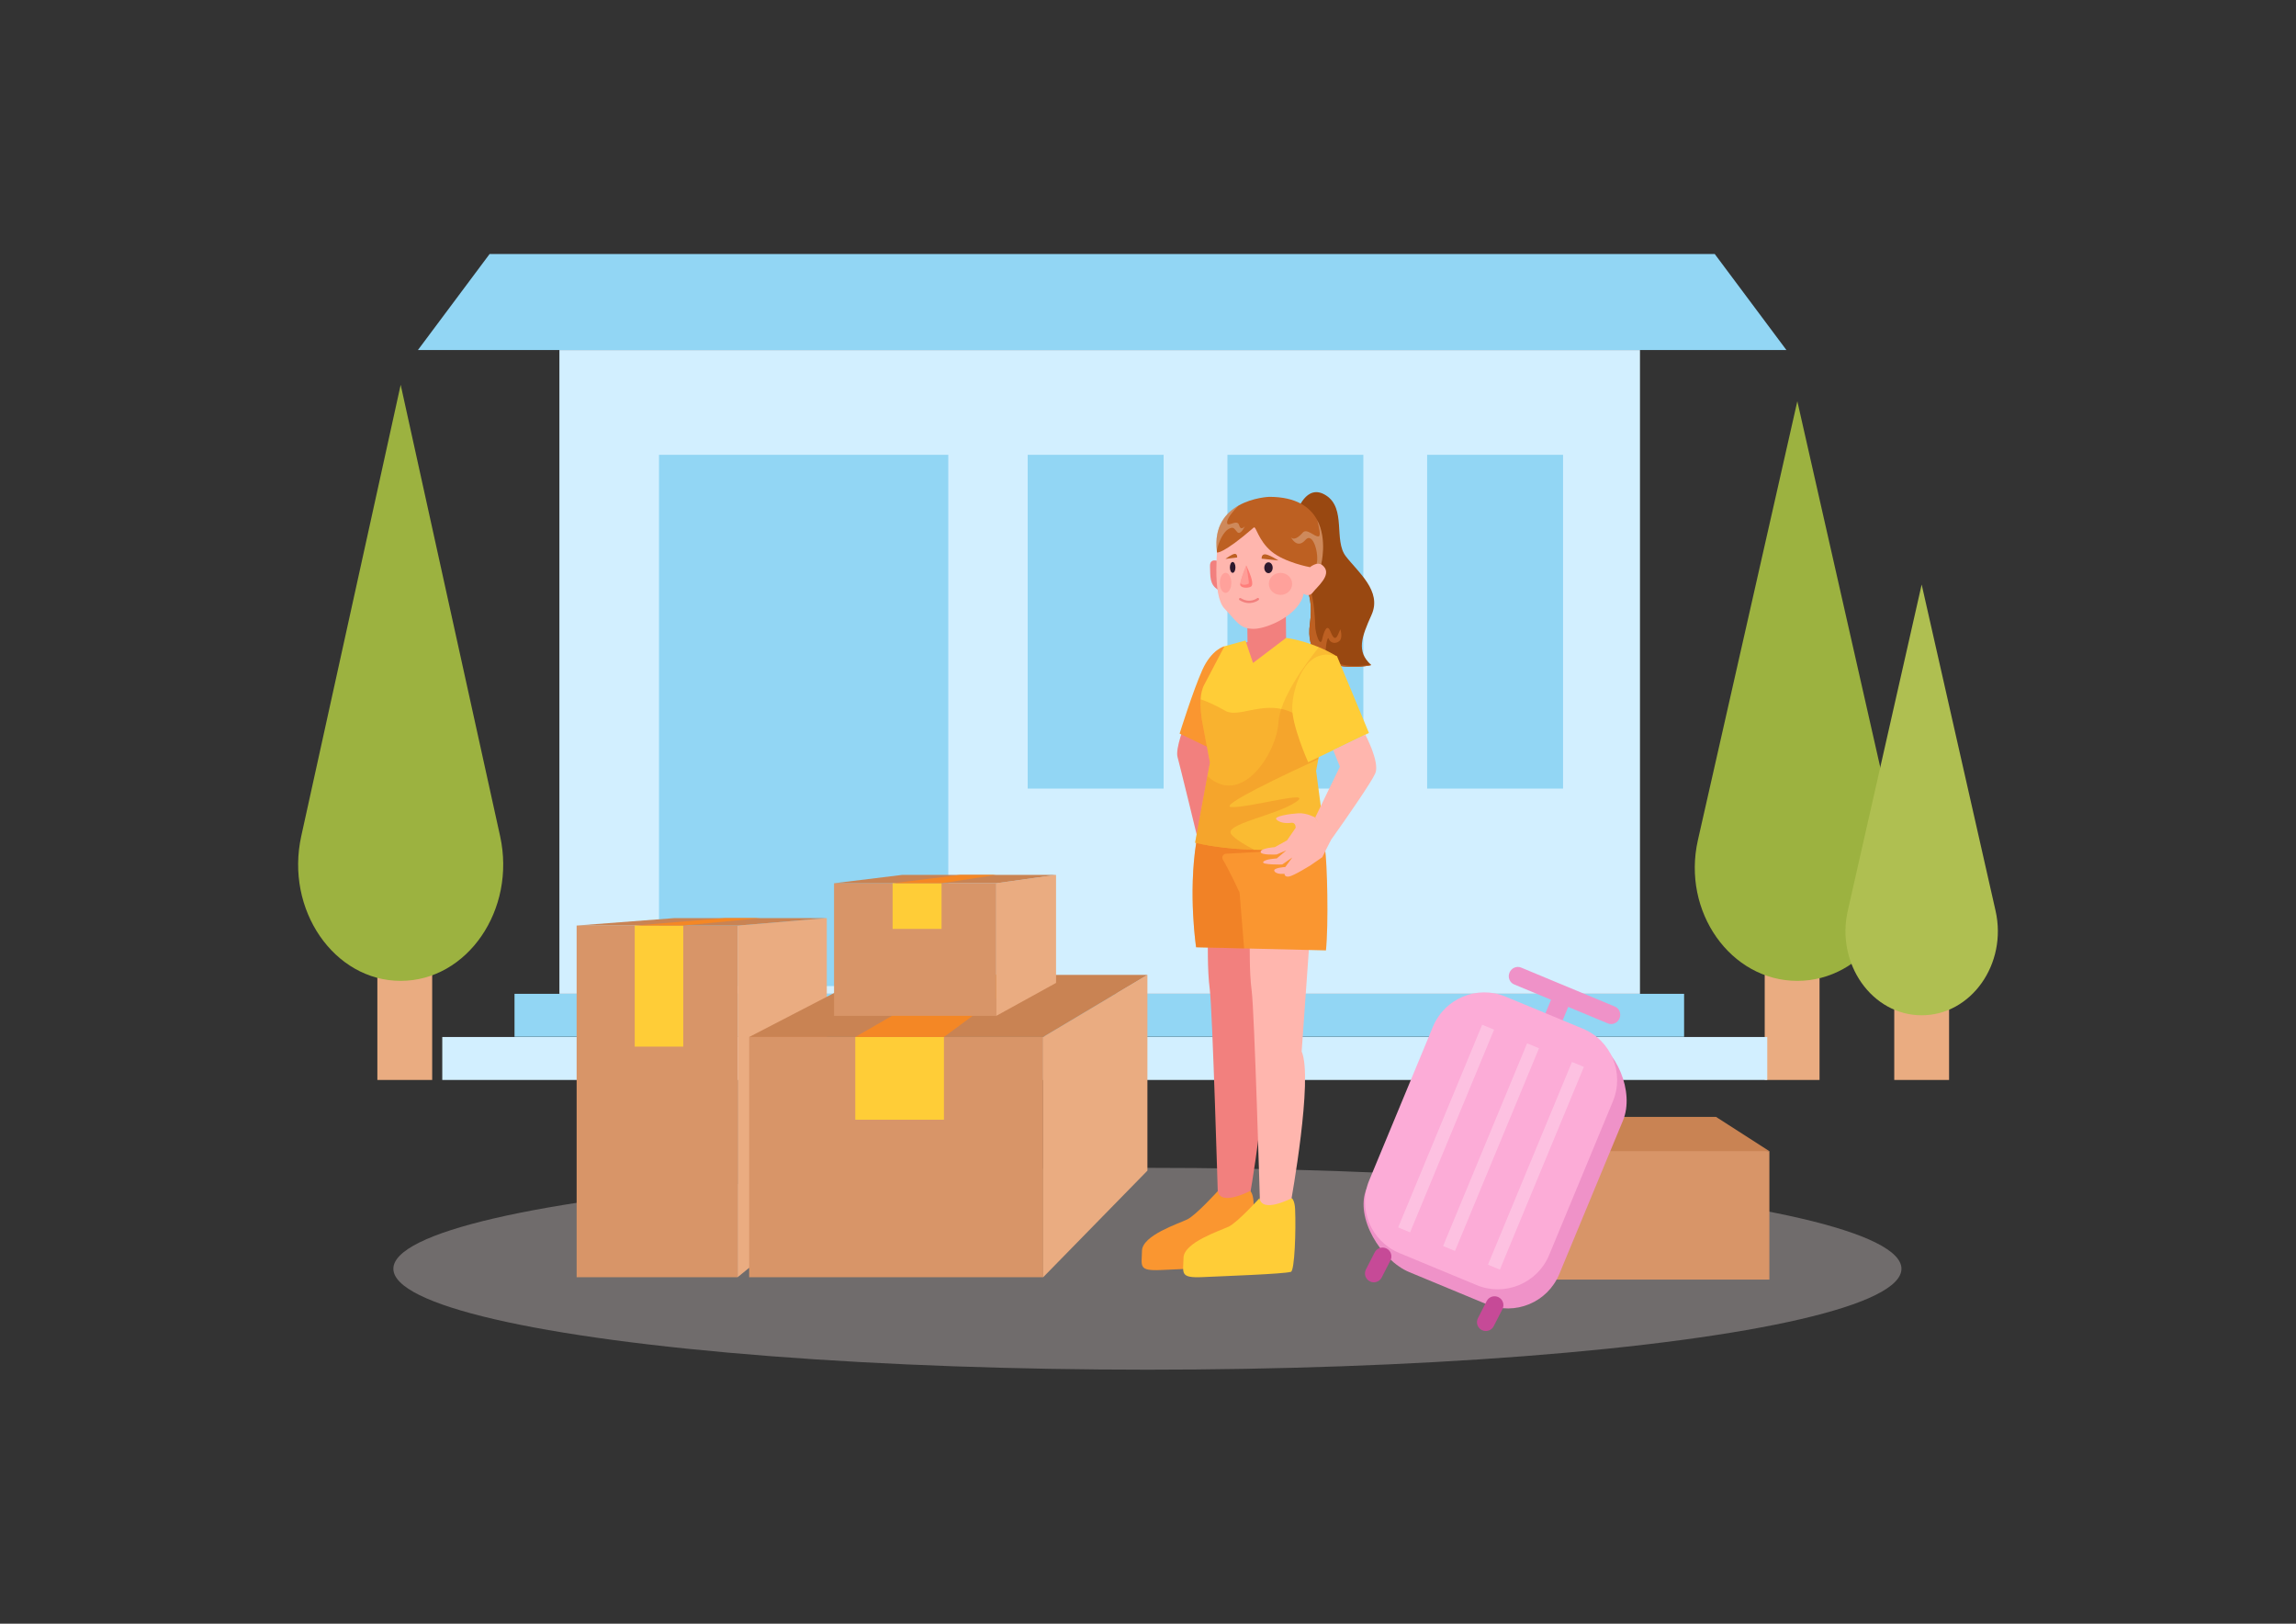 <?xml version="1.0" encoding="utf-8"?>
<!-- Generator: Adobe Illustrator 23.0.5, SVG Export Plug-In . SVG Version: 6.00 Build 0)  -->
<svg version="1.1" id="Layer_1" xmlns="http://www.w3.org/2000/svg" xmlns:xlink="http://www.w3.org/1999/xlink" x="0px" y="0px"
	 viewBox="0 0 841.89 595.28" style="enable-background:new 0 0 841.89 595.28;" xml:space="preserve">
<rect x="0" y="0" width="841.89" height="595.28" fill="#333333" stroke="none"/>
<style type="text/css">
	.st0{opacity:0.36;fill:#DBD1D1;}
	.st1{fill:#EAAC81;}
	.st2{fill:#C98353;}
	.st3{fill:#D89568;}
	.st4{fill:#D2EFFF;}
	.st5{fill:#92D6F4;}
	.st6{fill:#EF92C8;}
	.st7{fill:#FCACD7;}
	.st8{opacity:0.26;fill:#FFFFFF;}
	.st9{fill:#C64A97;}
	.st10{fill:#9CB240;}
	.st11{fill:#AFBF51;}
	.st12{fill:#FFCD37;}
	.st13{fill:#F48725;}
	.st14{fill:#F2807E;}
	.st15{fill:#994811;}
	.st16{fill:#BD6022;}
	.st17{fill:#FFB6AE;}
	.st18{fill:#FA9630;}
	.st19{opacity:0.47;fill:#E86E1C;}
	.st20{opacity:0.28;fill:#E86E1C;}
	.st21{opacity:0.18;fill:#E86E1C;}
	.st22{fill:none;stroke:#F2807E;stroke-width:0.866;stroke-linecap:round;stroke-linejoin:round;stroke-miterlimit:10;}
	.st23{fill:#2D182D;}
	.st24{fill:#FF7E7B;}
	.st25{opacity:0.55;fill:#FFB6AE;}
	.st26{opacity:0.36;fill:#FF7E7B;}
</style>
<g>
	<ellipse class="st0" cx="420.73" cy="465.15" rx="276.49" ry="37"/>
	<rect x="694.58" y="341.83" class="st1" width="20.1" height="54.1"/>
	<rect x="647.08" y="329.98" class="st1" width="20.1" height="65.95"/>
	<rect x="138.37" y="329.98" class="st1" width="20.1" height="65.95"/>
	<g>
		<polygon class="st2" points="648.79,422.04 629.24,409.48 580.73,409.48 584.1,435.06 		"/>
		<rect x="570.7" y="422.04" class="st3" width="78.09" height="47.08"/>
	</g>
	<g>
		<rect x="162.17" y="380.18" class="st4" width="485.84" height="15.75"/>
		<rect x="188.66" y="364.35" class="st5" width="428.86" height="15.75"/>
		<rect x="205.12" y="128.33" class="st4" width="396.22" height="236.01"/>
		<rect x="241.64" y="166.74" class="st5" width="106.07" height="194.77"/>
		<rect x="376.83" y="166.74" class="st5" width="49.84" height="122.37"/>
		<rect x="450.07" y="166.74" class="st5" width="49.84" height="122.37"/>
		<rect x="523.3" y="166.74" class="st5" width="49.84" height="122.37"/>
		<polygon class="st5" points="628.76,93.13 179.52,93.13 153.24,128.33 655.04,128.33 		"/>
	</g>
	<g>
		<path class="st6" d="M582.41,380.07l-26.63-7.66c-10.4-4.31-22.33,0.62-26.64,11.02l-28.1,52.49
			c-4.31,10.4,5.34,26.16,15.74,30.47l28.32,11.75c10.4,4.31,22.33-0.62,26.64-11.02l23.37-56.33
			C599.43,400.4,592.81,384.38,582.41,380.07z"/>
		<g>
			<path class="st6" d="M589.58,375.2l-34.39-14.3c-1.64-0.68-2.4-2.62-1.69-4.32l0,0c0.71-1.71,2.61-2.53,4.26-1.85l34.39,14.3
				c1.64,0.68,2.4,2.62,1.69,4.32l0,0C593.12,375.05,591.22,375.88,589.58,375.2z"/>
			
				<rect x="567.29" y="364.33" transform="matrix(0.924 0.383 -0.383 0.924 185.373 -190.473)" class="st6" width="6.82" height="11.29"/>
		</g>
		<g>
			<path class="st7" d="M541.4,471.12l-28.32-11.75c-10.4-4.31-15.33-16.24-11.02-26.64l23.37-56.33
				c4.31-10.4,16.24-15.33,26.64-11.02l28.32,11.75c10.4,4.31,15.33,16.24,11.02,26.64l-23.37,56.33
				C563.72,470.5,551.8,475.44,541.4,471.12z"/>
			
				<rect x="527.61" y="373.52" transform="matrix(0.924 0.383 -0.383 0.924 199.029 -171.523)" class="st8" width="4.72" height="80.42"/>
			
				<rect x="544.07" y="380.34" transform="matrix(0.924 0.383 -0.383 0.924 202.903 -177.308)" class="st8" width="4.72" height="80.42"/>
			
				<rect x="560.52" y="387.17" transform="matrix(0.924 0.383 -0.383 0.924 206.776 -183.092)" class="st8" width="4.72" height="80.42"/>
		</g>
		<path class="st9" d="M502.27,469.76L502.27,469.76c-1.6-0.82-2.23-2.78-1.41-4.37l3.2-6.25c0.82-1.6,2.78-2.23,4.37-1.41l0,0
			c1.6,0.82,2.23,2.78,1.41,4.37l-3.2,6.25C505.83,469.95,503.87,470.58,502.27,469.76z"/>
		<path class="st9" d="M543.34,487.62L543.34,487.62c-1.6-0.82-2.23-2.78-1.41-4.37l3.2-6.25c0.82-1.6,2.78-2.23,4.37-1.41l0,0
			c1.6,0.82,2.23,2.78,1.41,4.37l-3.2,6.25C546.89,487.81,544.94,488.44,543.34,487.62z"/>
	</g>
	<path class="st10" d="M146.92,359.6L146.92,359.6c-24.46,0-42.4-26.11-36.46-53.05l36.46-165.48l36.46,165.48
		C189.31,333.49,171.37,359.6,146.92,359.6z"/>
	<path class="st10" d="M659.04,359.6L659.04,359.6c-24.46,0-42.4-25.39-36.46-51.59l36.46-160.91l36.46,160.91
		C701.44,334.21,683.49,359.6,659.04,359.6z"/>
	<path class="st11" d="M704.63,372.22L704.63,372.22c-18.17,0-31.51-18.86-27.09-38.34l27.09-119.58l27.09,119.58
		C736.14,353.36,722.81,372.22,704.63,372.22z"/>
	<g>
		<rect x="211.44" y="339.32" class="st3" width="59.02" height="128.93"/>
		<polygon class="st1" points="303.17,441.66 270.46,468.25 270.46,339.32 303.17,336.59 		"/>
		<polygon class="st2" points="247.3,336.59 211.44,339.32 270.46,339.32 303.17,336.59 		"/>
		<rect x="232.74" y="339.32" class="st12" width="17.8" height="44.39"/>
		<polygon class="st13" points="265.84,336.59 232.74,339.32 250.54,339.32 278.91,336.59 		"/>
		<rect x="274.7" y="380.18" class="st3" width="107.82" height="88.07"/>
		<polygon class="st1" points="420.73,429.18 382.51,468.25 382.51,380.18 420.73,357.41 		"/>
		<polygon class="st2" points="318.67,357.41 274.7,380.18 382.51,380.18 420.73,357.41 		"/>
		<rect x="313.61" y="380.18" class="st12" width="32.51" height="30.32"/>
		<polygon class="st13" points="353.07,357.41 313.61,380.18 346.13,380.18 376.95,357.41 		"/>
		<rect x="305.83" y="323.81" class="st3" width="59.5" height="48.61"/>
		<polygon class="st1" points="387.23,360.35 365.33,372.42 365.33,323.81 387.23,320.74 		"/>
		<polygon class="st2" points="330.9,320.74 305.83,323.81 365.33,323.81 387.23,320.74 		"/>
		<rect x="327.3" y="323.81" class="st12" width="17.94" height="16.74"/>
		<polygon class="st13" points="352.15,320.74 327.3,323.81 345.25,323.81 365.33,320.74 		"/>
	</g>
	<g>
		<path class="st14" d="M447.2,205.9c0,0-3.68-1.78-3.52,1.77c0.16,3.55-0.28,6.71,3.09,8.62S447.2,205.9,447.2,205.9z"/>
		<path class="st15" d="M502.93,225.37c-3.74,8.33-5.56,13.4-0.3,18.29c0.06,0.06,0.1,0.12,0.16,0.16
			c0.16,0.14-25.26,5.25-22.49-15.04c1.92-13.94-4.1-17.48-8.06-18.35h-0.02c-1.8-0.38-3.17-0.22-3.17-0.22l6.45-22.37
			c0,0,3.33-10.99,10.75-6.2c7.44,4.81,2.75,16.43,7.19,22.25C497.86,209.69,506.84,216.64,502.93,225.37z"/>
		<path class="st16" d="M502.79,243.82c0.16,0.14-25.26,5.25-22.49-15.04c1.92-13.94-4.1-17.48-8.06-18.35
			c2.49-0.1,5.23,0.3,6.61,2.04c2.83,3.62,3.35,13.97,3.4,16.94c0.06,2.97,1.84,8.02,2.53,5.05c0.69-2.97,1.82-6.12,3.09-2.89
			c1.27,3.21,2.1,2.65,2.85,0.87c0.75-1.76,0.75-1.76,0.75-1.76s1.01,3.09-0.32,4.3c-1.33,1.21-3.35,0.81-3.92-0.75
			c-0.55-1.58-1.46,4.61-0.99,5.36c0.49,0.73,2.93,6.27,16.37,4.08C502.69,243.72,502.73,243.78,502.79,243.82z"/>
		<path class="st14" d="M434.69,265.04c-0.25,0.51-3.79,9.35-2.91,12.51c0.88,3.16,7.45,30.2,7.45,30.2l7.83-13.27l-2.4-25.65
			L434.69,265.04z"/>
		<path class="st14" d="M442.81,344.29c0.19,0.5-0.21,10.97,0.79,18.51c0.99,7.55,3.03,77.6,3.03,77.6s-1.62,7.49,2.31,8.5
			c3.93,1.01,9.07-8.98,9.07-8.98s8.21-45.03,3.91-54.97l3.06-43.13L442.81,344.29z"/>
		<path class="st17" d="M458.18,344.82c0.19,0.5-0.21,10.97,0.79,18.51c0.99,7.55,3.03,77.6,3.03,77.6s-1.62,7.49,2.31,8.5
			c3.93,1.01,9.07-8.98,9.07-8.98s8.21-45.03,3.91-54.97l3.06-43.13L458.18,344.82z"/>
		<path class="st18" d="M486.2,348.43l-30.01-0.73l-17.6-0.42c0,0-2.97-19.56,0.08-38.66c0.16-0.91,0.32-1.82,0.49-2.73l9.88,0.83
			l36.44,3.05c0.12,0.02,0.24,0.46,0.36,1.23C486.67,316.42,487.19,338.67,486.2,348.43z"/>
		<path class="st19" d="M454.53,327.21l1.66,20.49l-17.6-0.42c0,0-2.97-19.56,0.08-38.66l10.37-1.9l36.44,3.05
			c0.12,0.02,0.24,0.46,0.36,1.23l-36.29,2c-1.07,0.06-1.69,1.23-1.14,2.15C450.88,319.31,454.53,327.21,454.53,327.21z"/>
		<path class="st18" d="M448.97,236.93c0,0-4.67,1.07-8.09,8.65c-3.41,7.58-8.34,23.37-8.34,23.37l12.63,6.06L448.97,236.93z"/>
		<path class="st14" d="M457.44,227.26c-0.13,0.38,0,8.09,0,8.09l-5.94,1.77l10.49,15.29l15.16-16.55l-5.56-1.14l-0.13-13.27
			L457.44,227.26z"/>
		<path class="st17" d="M446.57,197.57c0.1,1.16-2.4,20.47,2.4,25.52c4.8,5.05,5.69,7.45,10.74,7.45s16.8-5.18,18.32-12.89
			c0,0,1.9,1.52,3.41-0.51c1.52-2.02,6.95-6.32,3.92-9.48c-3.03-3.16-5.05,0.25-5.05,0.25l-0.51-13.65l-20.85-6.44
			C458.95,187.84,445.94,190.12,446.57,197.57z"/>
		<path class="st12" d="M482.58,282.6l3.68,27.85c0,0-12.13,1.52-26.35,1.09c-7.13-0.22-14.79-0.95-21.69-2.59l4.51-24.41l0.93-4.97
			l-2.91-15.42c-0.36-2.51-0.69-5.21-0.51-7.78c0.1-1.92,0.49-3.8,1.39-5.46l7.34-13.97l7.72-2.12c0,0.2,2.77,8.23,2.77,8.23
			l12.11-9.18c0,0,5.27,0.57,12.03,3.4c2.12,0.89,4.37,2,6.67,3.38l-5.4,29.47l-1.5,8.19L482.58,282.6z"/>
		<path class="st20" d="M451.5,295.88c6.57,0.38,30.94-6.71,23.56-1.78c-7.38,4.93-26.58,8.06-23.56,11.8
			c1.46,1.8,5.05,3.92,8.41,5.64c-7.13-0.22-14.79-0.95-21.69-2.59l4.51-24.41l0.93-4.97l-2.91-15.42
			c-0.36-2.51-0.69-5.21-0.51-7.78c2.26,0.73,5.92,2.4,9.14,4.26c4.65,2.65,13.48-3.54,22.96,0c5.05,1.88,9.48,6.04,12.53,9.5
			l-1.5,8.19C471.63,283.71,446.43,295.58,451.5,295.88z"/>
		<path class="st21" d="M482.58,282.6l3.68,27.85c0,0-27.43,3.42-48.04-1.5l4.51-24.41c12.83,11.68,25.48-9.03,26.03-19.5
			c0.46-8.87,9.88-21.62,14.85-27.77c2.12,0.89,4.37,2,6.67,3.38L482.58,282.6z"/>
		<path class="st12" d="M490.29,240.66l11.67,28.05l-22.28,10.74c0,0-6.21-13.8-5.85-20.55
			C474.16,252.41,478.28,236.57,490.29,240.66z"/>
		<path class="st18" d="M458.43,436.61c0,0-10.98,5.8-11.85,0.02c0,0-8.05,8.89-11.26,10.44c-3.21,1.55-16.46,5.82-16.58,11.48
			c-0.12,5.66-1.4,7.46,6.96,7.06c8.36-0.4,29.39-1.17,32.42-1.98c1.38-0.37,1.87-15.27,1.51-23.03
			C459.49,437.49,458.43,436.61,458.43,436.61z"/>
		<path class="st12" d="M473.7,439.25c0,0-10.99,5.78-11.85,0c0,0-8.06,8.88-11.28,10.43c-3.22,1.54-16.47,5.79-16.6,11.45
			s-1.42,7.46,6.95,7.08c8.36-0.39,29.4-1.12,32.42-1.93c1.38-0.37,1.89-15.27,1.54-23.03C474.75,440.14,473.7,439.25,473.7,439.25z
			"/>
		<path class="st17" d="M504.3,283.49c-0.33,0.78-1.17,2.23-2.32,4.05c-4.72,7.51-14.6,21.33-14.6,21.33l-5.13-9.15l9.06-18.64
			l-2.45-6.06l11.77-5.67c0,0,1.26,2.38,2.38,5.28C504.17,277.71,505.18,281.41,504.3,283.49z"/>
		<path class="st17" d="M482.25,299.72c0,0-3.07-1.75-6.19-1.56s-9.2,1.1-8.01,2.3c1.2,1.2,3.5,1.47,5.34,1.2
			c1.84-0.28,1.69,1.84,1.69,1.84l-3.16,4.6l-4.51,2.49c0,0-4.89,0.28-5.16,1.66c-0.27,1.38,5.9,1.01,5.9,1.01l3.5-1.49l-3.5,2.96
			c0,0-4.33,0.18-4.97,1.29c-0.64,1.1,6.98,0.92,6.98,0.92l3.7-2.58l-2.58,3.5c0,0-4.79,0.28-3.96,1.56
			c0.83,1.29,3.68,0.92,3.68,0.92s-0.09,1.29,1.66,1.01c1.75-0.28,7.92-4.14,7.92-4.14l4.28-2.95l3.04-6.07L482.25,299.72z"/>
		<path class="st16" d="M484.44,206.88c-0.51-0.28-1.09-0.3-1.66-0.16c-1.29,0.28-2.47,1.21-2.47,1.21s-9.3-1.7-14.17-5.82
			c-4.85-4.1-5.6-9.42-6.41-8.71c-11.38,9.86-13.48,9.16-13.48,9.16c-0.02-0.18-0.04-0.38-0.06-0.55c-1.07-9.07,3.23-14.01,8-16.69
			c5.29-2.97,11.2-3.17,11.2-3.17c10.04,0,15.12,3.86,17.6,8.51c0,0.02,0,0.02,0.02,0.04C486.75,197.86,484.44,206.88,484.44,206.88
			z"/>
		<path class="st8" d="M456.45,192.95c-0.28,0.59-1.66,3.35-2.79,2.1c-1.27-1.39-1.35-2.1-3.21-1.09c-1.6,0.85-3.7,4.43-4.28,8.06
			c-1.07-9.07,3.23-14.01,8-16.69c-1.9,1.9-3.84,4.22-4.16,5.76c-0.59,3.05,3.64-1.23,4.35,1.46
			C454.88,194.59,456.15,193.27,456.45,192.95z"/>
		<path class="st8" d="M484.44,206.88c-0.51-0.28-1.09-0.3-1.66-0.16c0.97-3.48-1.31-11.98-4.12-8.77
			c-2.97,3.42-5.11-0.61-5.29-0.99c1.01,1.27,2.85,0,4.32-1.7c1.48-1.74,4.33,1.64,5.82,1.39c0.89-0.16,0.18-3.36-0.51-5.94
			C486.75,197.86,484.44,206.88,484.44,206.88z"/>
		<path class="st22" d="M461.24,219.64c0,0-2.85,2.29-6.49,0.02"/>
		<ellipse class="st23" cx="465.12" cy="208.14" rx="1.54" ry="1.99"/>
		<ellipse class="st23" cx="451.99" cy="208.02" rx="1.02" ry="1.99"/>
		<g>
			<path class="st24" d="M454.78,214.59c0.56,1.09,2.87,1.02,3.84,0.53c0.51-0.25,0.61-0.88,0.51-1.69c0,0,0-0.07,0-0.11
				c-0.26-2.26-2.1-5.82-2.15-6.04c0,0-1.79,4.38-2.15,6.39C454.73,214.13,454.73,214.45,454.78,214.59z"/>
			<path class="st25" d="M454.83,213.67c0.56,1.06,2.07,0.8,3.05,0.31c0.26-0.14-0.84-6.48-0.89-6.69
				C456.98,207.28,455.19,211.66,454.83,213.67z"/>
		</g>
		<ellipse class="st26" cx="449.39" cy="213.68" rx="2.11" ry="3.68"/>
		<ellipse class="st26" cx="469.53" cy="214.06" rx="4.28" ry="4.04"/>
		<path class="st16" d="M462.62,204.82c0,0-0.17-1.6,1.22-1.6s4.93,2.25,4.93,2.25L462.62,204.82z"/>
		<path class="st16" d="M453.64,204.38c0,0,0.12-1.33-0.85-1.33c-0.97,0-3.44,1.86-3.44,1.86L453.64,204.38z"/>
	</g>
</g>
</svg>
